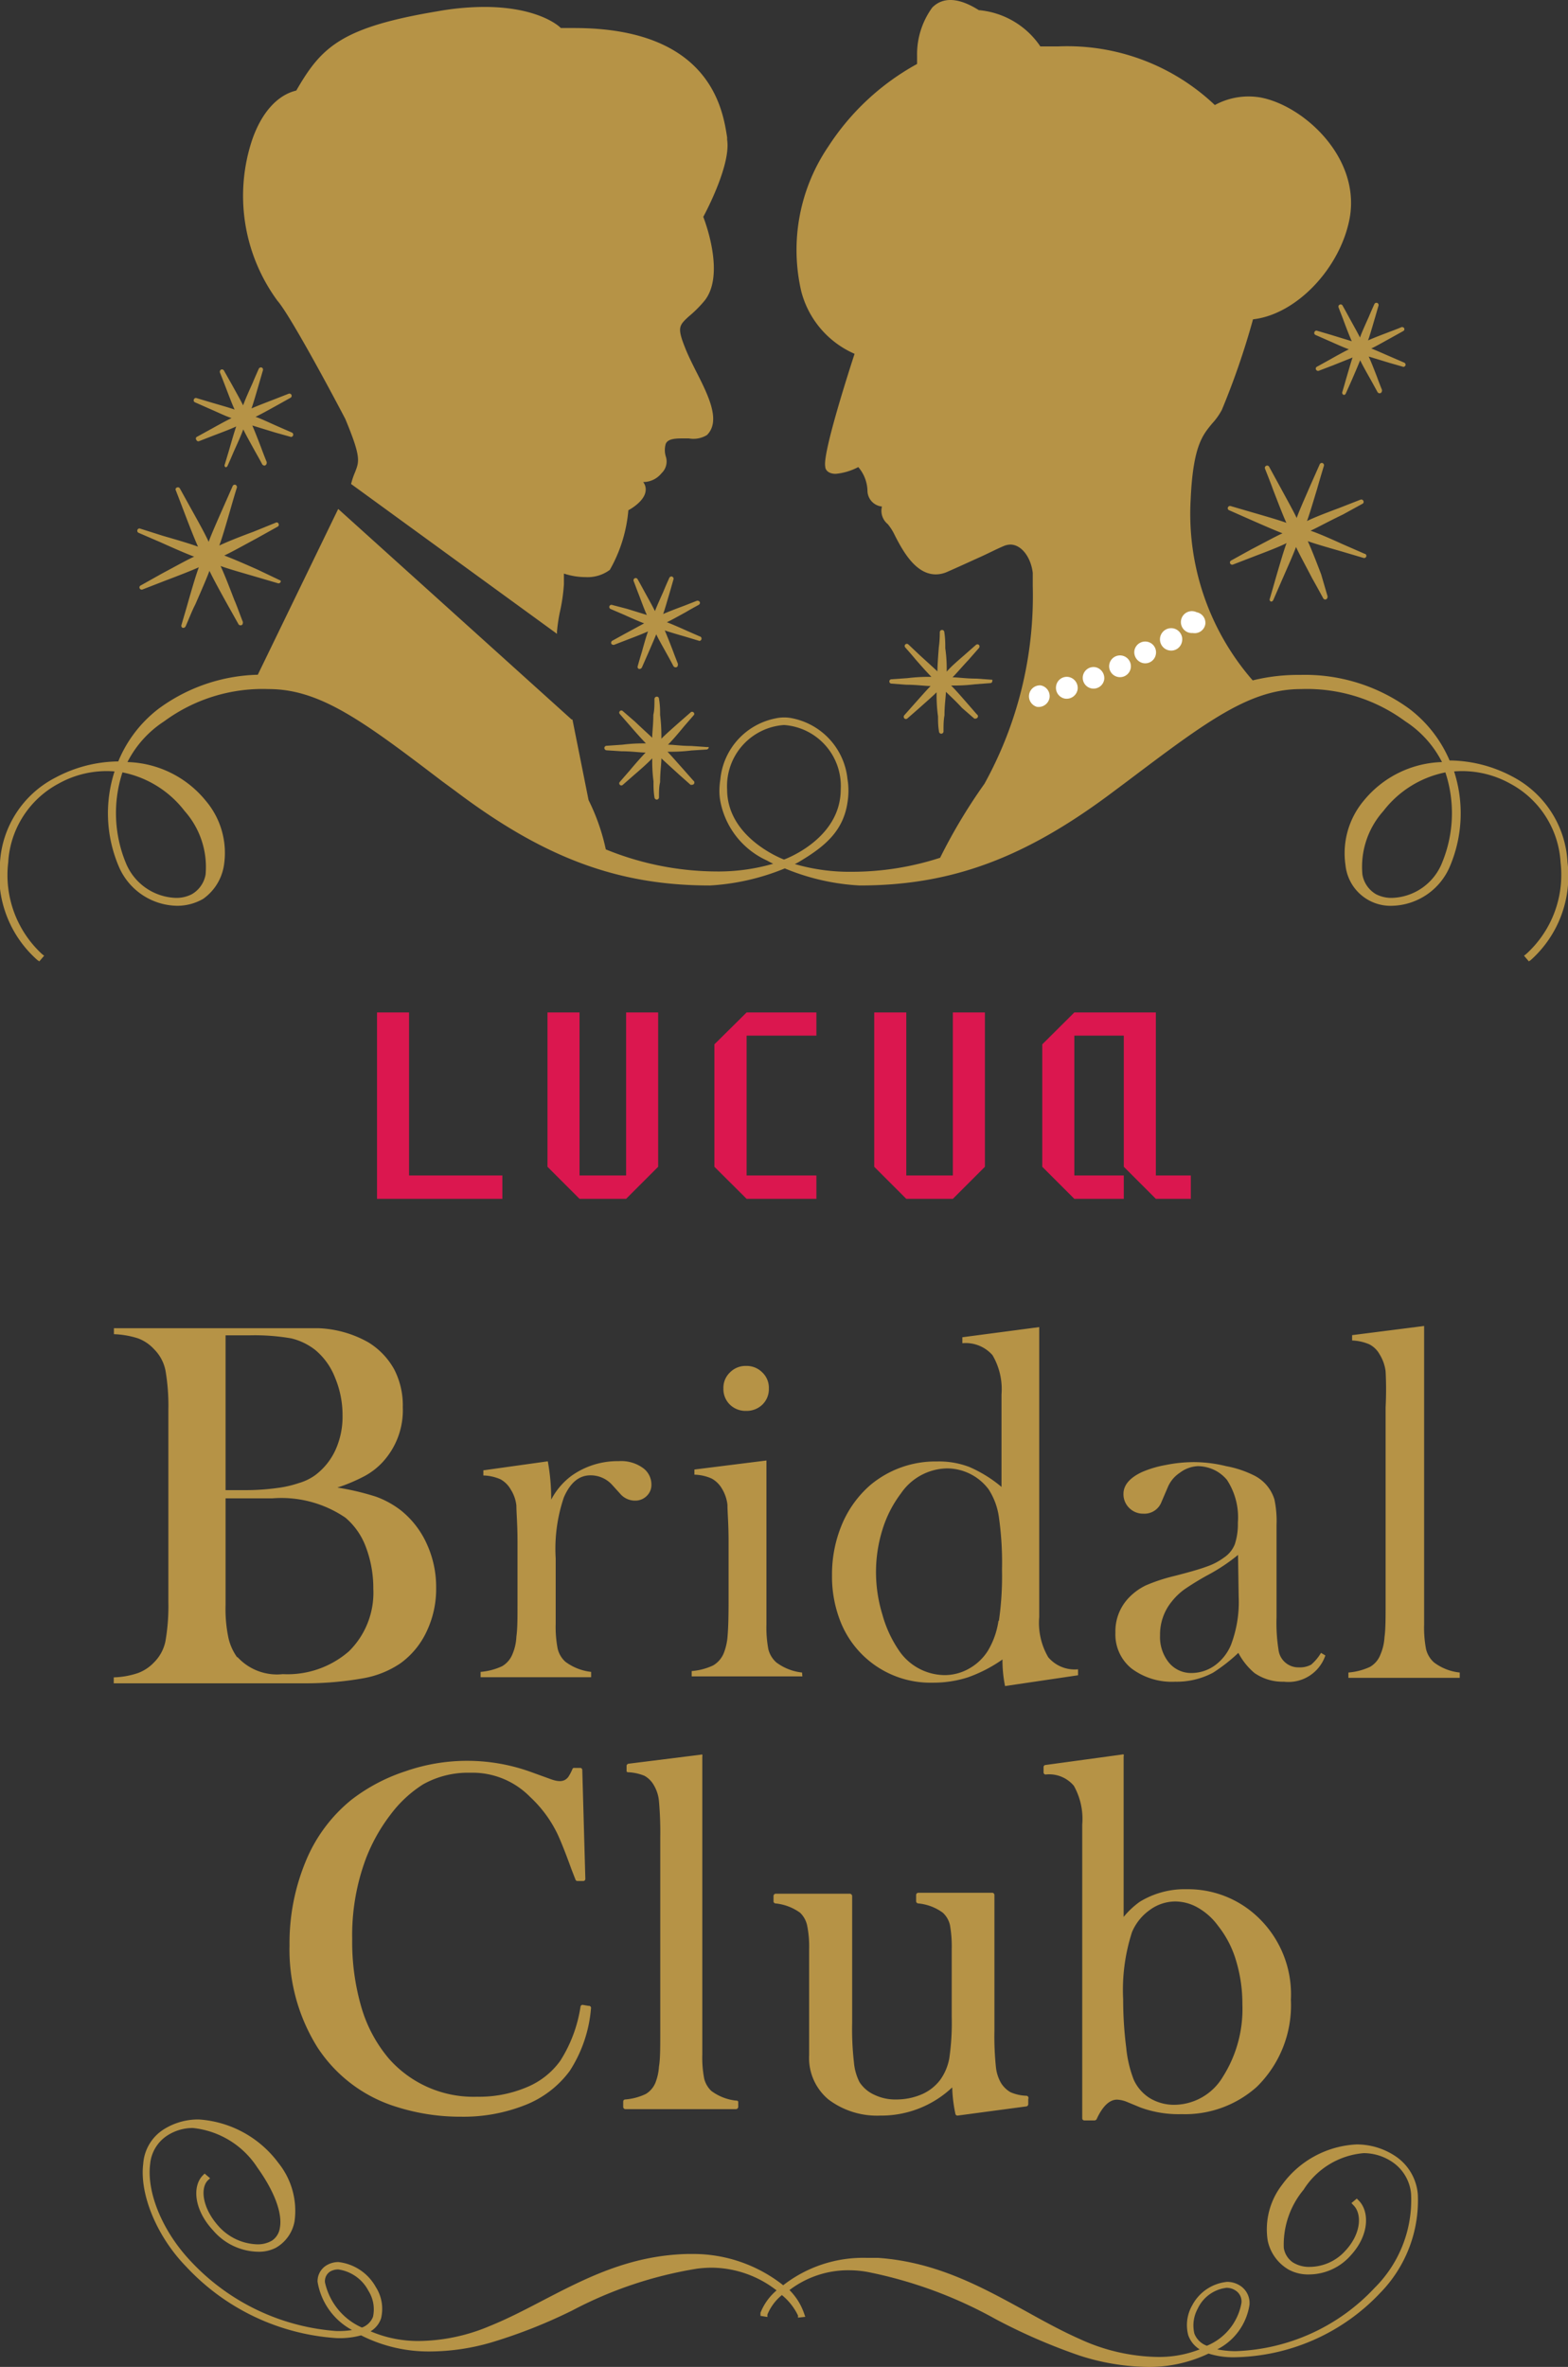 <svg xmlns="http://www.w3.org/2000/svg" viewBox="0 0 97.32 146.91"><rect x="0" y="0" width="97.32" height="146.91" fill="#333333" stroke="none"/><defs><style>.cls-1{fill:#b69346}</style></defs><g id="レイヤー_2" data-name="レイヤー 2"><g id="レイヤー_1-2" data-name="レイヤー 1"><path class="cls-1" d="M97.29 53.52a6.37 6.37 0 00-3.42-5.32 8.43 8.43 0 00-3.9-1 7.93 7.93 0 00-2.49-3.2 11 11 0 00-6.79-2.11 11.84 11.84 0 00-2.94.34A15.73 15.73 0 0173.9 31c.15-3.34.75-4 1.33-4.71a4 4 0 00.61-.86 47.56 47.56 0 001.93-5.61c2.69-.3 5.42-3.17 6-6.28.68-3.79-2.89-7-5.54-7.49a4.38 4.38 0 00-2.83.47 13.3 13.3 0 00-9.7-3.64h-1.13A5.15 5.15 0 0060.75.63c-1.23-.78-2.22-.84-2.89-.16a4.94 4.94 0 00-.94 3v.5a15.35 15.35 0 00-5.5 5.11 11.42 11.42 0 00-1.69 9 5.82 5.82 0 003.31 3.88c-.23.71-2 6.15-1.82 7 0 .21.2.45.65.45a3.75 3.75 0 001.4-.42 2.35 2.35 0 01.57 1.45 1 1 0 00.9 1 1.06 1.06 0 00.36 1.09 3.32 3.32 0 01.44.7c.51 1 1.3 2.42 2.54 2.42a1.74 1.74 0 00.72-.16c.8-.35 1.42-.64 2-.9s1-.49 1.55-.72a1.15 1.15 0 01.36-.07c.67 0 1.27.76 1.39 1.76v.82a24.11 24.11 0 01-3 12.27 34.07 34.07 0 00-2.75 4.59 17.76 17.76 0 01-5.48.87 12.17 12.17 0 01-3.54-.48 3.11 3.11 0 00.4-.22c1.51-.91 2.61-1.86 2.87-3.6a4.52 4.52 0 00.06-.74 4.37 4.37 0 00-.06-.72 4.29 4.29 0 00-3.39-3.76 2.46 2.46 0 00-1.08 0 4.27 4.27 0 00-3.42 3.78 5.05 5.05 0 00-.06.68 3.64 3.64 0 00.07.74 5.08 5.08 0 002.86 3.61c.14.07.27.15.41.21a12.24 12.24 0 01-3.55.48 18.37 18.37 0 01-6.84-1.37 12.87 12.87 0 00-1.07-3.06l-1-5h-.05l-14.41-13-.08-.07L16 41.88A10.81 10.81 0 009.83 44a7.89 7.89 0 00-2.49 3.26 8.42 8.42 0 00-3.89 1A6.35 6.35 0 000 53.52a7 7 0 002.31 6.06l.13.09.3-.35-.14-.11a6.67 6.67 0 01-2.09-5.68 5.92 5.92 0 013.14-4.9 6.11 6.11 0 013.46-.75 8.43 8.43 0 00.25 5.87A4 4 0 0011 56.22a3.21 3.21 0 001.61-.43 3.14 3.14 0 001.29-2.09 5 5 0 00-1.13-4 6.5 6.5 0 00-4.86-2.4 6.56 6.56 0 012.28-2.53 10.31 10.31 0 016.49-2c3.19 0 5.88 2 10.76 5.72l.83.61c5.53 4.17 10.11 5.86 15.8 5.86a14.33 14.33 0 004.64-1.06 14 14 0 004.64 1.06c5.69 0 10.27-1.69 15.8-5.86l.83-.62c4.88-3.68 7.57-5.71 10.75-5.71a10.29 10.29 0 016.49 2 6.54 6.54 0 012.28 2.53 6.51 6.51 0 00-4.86 2.4 5.08 5.08 0 00-1.13 4 2.81 2.81 0 002.91 2.52A4 4 0 0090 53.75a8.44 8.44 0 00.25-5.87 6.14 6.14 0 013.47.75 5.94 5.94 0 013.14 4.9 6.64 6.64 0 01-2.13 5.68l-.14.11.3.35.13-.09a7 7 0 002.27-6.06zm-85.83-3.18a5.23 5.23 0 011.3 3.94 1.76 1.76 0 01-.85 1.22 2.08 2.08 0 01-1 .23 3.48 3.48 0 01-3.1-2.17 8.13 8.13 0 01-.21-5.62 6.44 6.44 0 013.86 2.4zM45.13 49a3.8 3.8 0 013.53-4 3.79 3.79 0 013.52 4c0 3.1-3.52 4.35-3.52 4.35s-3.53-1.3-3.53-4.35zm44.37 4.56a3.46 3.46 0 01-3.1 2.17 2.08 2.08 0 01-1-.23 1.75 1.75 0 01-.84-1.22 5.19 5.19 0 011.3-3.94 6.45 6.45 0 013.85-2.4 8.07 8.07 0 01-.21 5.62z"/><path class="cls-1" d="M61.59 42.19l-1-.07c-.64 0-1.12-.08-1.47-.08.25-.25.56-.62 1-1.09l.64-.73a.15.15 0 000-.19.14.14 0 00-.19 0l-.75.66c-.46.4-.82.71-1.06 1 0-.35 0-.82-.09-1.45 0-.29 0-.62-.06-1a.14.14 0 00-.28 0q0 .51-.06.93-.08 1-.09 1.5c-.25-.24-.61-.56-1.09-1l-.71-.67a.13.13 0 10-.19.19c.23.26.44.5.62.72.42.48.74.84 1 1.1-.35 0-.83 0-1.48.08l-1 .07a.13.13 0 00-.13.13.13.13 0 00.13.14l.92.07c.66 0 1.15.08 1.51.08-.25.25-.57.62-1 1.1l-.63.71a.15.15 0 000 .2.14.14 0 00.19 0l.71-.62c.48-.43.85-.75 1.1-1 0 .36 0 .85.09 1.5 0 .29 0 .59.06.93a.14.14 0 00.28 0c0-.36 0-.68.06-1 0-.63.08-1.11.09-1.46.24.24.59.55 1 1l.76.66a.18.18 0 00.09 0 .15.15 0 00.14-.14.14.14 0 00-.07-.12l-.6-.69c-.42-.48-.74-.85-1-1.1.36 0 .85 0 1.5-.08l.93-.07a.13.13 0 00.13-.14.13.13 0 000-.07zM43.9 46.37l-1-.07c-.63 0-1.09-.08-1.44-.08.26-.26.59-.64 1-1.14l.59-.68a.12.12 0 000-.18.13.13 0 00-.19 0l-.72.63c-.47.42-.84.74-1.09 1 0-.35 0-.84-.08-1.48 0-.29 0-.6-.07-1a.13.13 0 00-.14-.13.15.15 0 00-.14.13c0 .37 0 .71-.07 1 0 .61-.07 1.08-.07 1.42-.25-.24-.61-.56-1.07-1l-.75-.65a.13.13 0 00-.19 0 .13.13 0 000 .18l.62.71c.42.49.75.85 1 1.11-.34 0-.81 0-1.44.08l-1 .07a.14.14 0 00-.14.14.15.15 0 00.14.14l.93.06c.65 0 1.14.08 1.49.08-.25.26-.58.63-1 1.13l-.6.69a.13.13 0 000 .18.13.13 0 00.19 0l.73-.64c.48-.41.83-.73 1.09-1 0 .34 0 .81.08 1.42 0 .3 0 .63.06 1a.15.15 0 00.14.14.14.14 0 00.14-.14c0-.34 0-.66.07-.94 0-.64.08-1.13.08-1.48.25.24.61.56 1.09 1l.72.64a.18.18 0 00.09 0 .14.14 0 00.08-.26l-.6-.68c-.43-.48-.75-.85-1-1.11.36 0 .84 0 1.49-.08l.94-.06a.15.15 0 00.13-.14.13.13 0 00-.09-.01zm40.79-12l-1.35-.59c-.86-.39-1.5-.67-2-.84.46-.21 1.1-.57 2-1l1.22-.67a.13.13 0 00.06-.18.14.14 0 00-.17-.08l-1.33.52c-.91.34-1.58.6-2 .81.17-.46.36-1.12.63-2 .12-.43.26-.9.42-1.43a.14.14 0 00-.09-.17.14.14 0 00-.17.08l-.59 1.33c-.38.88-.67 1.52-.84 2-.21-.44-.55-1.05-1-1.88l-.71-1.3a.14.14 0 00-.18-.06.14.14 0 00-.08.17c.19.48.36.91.5 1.3.36.93.62 1.61.83 2.07-.47-.17-1.16-.37-2.09-.64l-1.37-.4a.14.14 0 00-.17.09.13.13 0 00.08.17l1.31.58c.89.39 1.53.67 2 .85-.46.21-1.09.56-1.94 1l-1.25.69a.14.14 0 00-.06.18.14.14 0 00.18.07l1.32-.51c.92-.35 1.59-.61 2-.82-.17.47-.37 1.15-.64 2.07-.12.42-.25.88-.4 1.39a.13.13 0 00.08.17.16.16 0 00.13-.08l.57-1.31c.39-.89.68-1.54.85-2 .21.46.56 1.09 1 1.94.21.37.44.79.69 1.25a.14.14 0 00.12.07.14.14 0 00.14-.14.11.11 0 000-.08L82 35.65c-.35-.92-.62-1.6-.83-2.06.48.17 1.17.37 2.11.64l1.35.4a.14.14 0 00.17-.09.13.13 0 00-.11-.17zm-45.95 3.79c.53.24.94.42 1.24.53l-1.2.65-.78.43a.15.15 0 00-.06.18.16.16 0 00.18.07l.88-.34c.53-.2.93-.36 1.22-.49-.11.31-.23.72-.38 1.27-.08.26-.17.56-.26.89a.13.13 0 00.08.17h.05a.17.17 0 00.13-.09l.36-.82c.23-.53.41-.94.53-1.24.13.28.35.66.62 1.15.14.25.29.52.45.83a.17.17 0 00.13.07.13.13 0 00.14-.14.16.16 0 000-.09c-.1-.26-.2-.51-.28-.73-.22-.58-.39-1-.53-1.33.3.1.69.22 1.22.37l.93.28a.14.14 0 00.13-.15.13.13 0 00-.11-.13l-.8-.35c-.53-.24-.93-.41-1.24-.53.3-.14.69-.36 1.2-.64.23-.14.49-.28.78-.44a.14.14 0 00.06-.18.16.16 0 00-.18-.07l-.79.31c-.57.21-1 .38-1.3.51.11-.31.23-.74.4-1.31l.24-.84a.14.14 0 00-.08-.17.14.14 0 00-.18.08c-.13.29-.25.56-.35.81-.24.54-.42.94-.54 1.25-.14-.29-.36-.68-.64-1.19-.13-.24-.27-.5-.43-.78a.14.14 0 00-.18-.07.14.14 0 00-.07.18c.12.31.22.59.32.84.21.55.37 1 .5 1.26l-1.23-.38-.92-.24a.13.13 0 00-.1.25zm48.42-15.65l-.81-.35c-.53-.23-.93-.41-1.24-.53.3-.14.68-.36 1.19-.64l.79-.44a.13.13 0 00.06-.18.16.16 0 00-.15-.07c-.33.14-.64.25-.92.36-.5.19-.89.34-1.17.47.11-.31.23-.72.39-1.27.08-.26.16-.56.26-.89a.14.14 0 00-.09-.17.14.14 0 00-.17.08c-.13.29-.25.56-.35.8-.24.54-.43.95-.54 1.27-.15-.3-.37-.69-.65-1.2-.13-.24-.27-.5-.43-.78a.13.13 0 00-.18-.06.13.13 0 00-.07.17c.11.3.22.56.31.81q.31.84.51 1.29l-1.27-.39-.88-.26a.13.13 0 00-.17.09.13.13 0 00.07.17l.84.37c.52.23.92.41 1.23.52-.3.15-.69.36-1.2.65l-.78.43a.13.13 0 00-.06.18.14.14 0 00.18.07l.89-.34 1.2-.48c-.11.31-.23.75-.4 1.32-.07.25-.15.53-.24.83a.14.14 0 00.09.17.13.13 0 00.13-.09l.37-.83c.23-.53.4-.93.52-1.23.14.29.35.67.64 1.18l.44.8a.15.15 0 00.13.07.14.14 0 00.14-.14.11.11 0 000-.08c-.12-.3-.22-.56-.31-.81-.21-.54-.37-.95-.51-1.25l1.28.39.87.25a.14.14 0 00.14-.14.15.15 0 00-.08-.12zM17.34 36L16 35.36c-.92-.41-1.6-.7-2.08-.88.47-.22 1.11-.58 2-1.06l1.31-.73a.13.13 0 00.06-.18.12.12 0 00-.17-.07l-1.38.56c-1 .37-1.66.64-2.13.86.18-.48.38-1.17.65-2.1.13-.45.27-.95.44-1.49a.15.15 0 00-.09-.18.14.14 0 00-.17.08l-.6 1.36c-.41.93-.71 1.61-.89 2.1-.21-.47-.57-1.12-1.06-2l-.73-1.32a.14.14 0 00-.18-.05.12.12 0 00-.07.17c.19.48.35.91.5 1.3.38 1 .66 1.71.88 2.2-.49-.18-1.2-.39-2.17-.67l-1.42-.45a.13.13 0 00-.17.08.14.14 0 00.07.18l1.39.6c.91.41 1.58.7 2.06.88-.46.21-1.1.57-2 1.05l-1.32.74a.13.13 0 00-.06.18.14.14 0 00.17.07l1.39-.54c.95-.36 1.64-.63 2.11-.84-.18.49-.39 1.2-.67 2.18-.12.43-.26.89-.41 1.41a.14.14 0 00.08.17h.05a.17.17 0 00.13-.09c.22-.5.41-1 .6-1.36.4-.92.7-1.6.88-2.09.23.48.6 1.16 1.11 2.08l.69 1.23a.13.13 0 00.12.07.13.13 0 00.15-.14.11.11 0 000-.08c-.2-.5-.37-1-.53-1.36-.36-.94-.63-1.63-.85-2.1.49.18 1.2.38 2.16.66l1.43.42a.15.15 0 00.15-.14.15.15 0 00-.09-.07zm.76-9.16l-.87-.38c-.59-.26-1-.46-1.37-.59.32-.15.75-.39 1.31-.7l.86-.48a.14.14 0 00.06-.18.14.14 0 00-.18-.07l-.87.34c-.62.24-1.09.42-1.43.57.12-.34.26-.82.44-1.44l.27-.93a.14.14 0 00-.08-.17.15.15 0 00-.18.08c-.14.32-.27.61-.38.88-.27.6-.47 1.05-.59 1.39-.16-.32-.4-.75-.71-1.31L13.9 23a.14.14 0 00-.18-.06.16.16 0 00-.07.18c.13.32.24.61.34.87.24.63.42 1.1.57 1.43-.34-.12-.81-.25-1.42-.43l-.94-.28a.13.13 0 00-.17.09.13.13 0 00.07.17l.88.39c.6.26 1 .46 1.39.59-.31.15-.73.38-1.27.68l-.91.5a.14.14 0 000 .18.13.13 0 00.17.07l.9-.35c.61-.23 1.08-.41 1.4-.56-.12.35-.26.83-.44 1.46l-.27.9A.13.13 0 0014 29a.13.13 0 00.12-.08c.16-.35.29-.66.41-.94.26-.57.45-1 .57-1.33.15.32.39.74.69 1.29.15.27.32.56.49.89a.21.21 0 00.13.07.16.16 0 00.14-.14.16.16 0 000-.09c-.13-.32-.24-.61-.34-.88-.23-.6-.41-1.06-.55-1.38l1.4.43 1 .28a.14.14 0 00.14-.14.14.14 0 00-.1-.14zM88 136.22a3.15 3.15 0 00-1.42-2.41 4.33 4.33 0 00-2.38-.71 6.07 6.07 0 00-4.63 2.51 4.52 4.52 0 00-.89 3.45 2.72 2.72 0 001.32 1.82 2.54 2.54 0 001.25.29 3.47 3.47 0 002.6-1.2c1.15-1.26 1.15-2.72.48-3.39l-.12-.12-.33.28.13.14c.53.53.48 1.76-.51 2.82a3 3 0 01-2.2 1 1.89 1.89 0 01-1.06-.28 1.34 1.34 0 01-.56-.9 5.33 5.33 0 011.23-3.61 4.89 4.89 0 013.73-2.27 3.18 3.18 0 011.73.52 2.67 2.67 0 011.21 2 7.68 7.68 0 01-2.26 5.84 12.36 12.36 0 01-8.59 3.93h-.18a6.38 6.38 0 01-1-.11 3.73 3.73 0 002-2.76 1.28 1.28 0 00-.56-1.18 1.49 1.49 0 00-.83-.25 2.75 2.75 0 00-2.16 1.45 2.46 2.46 0 00-.25 1.86 1.69 1.69 0 00.71.88 6.88 6.88 0 01-2.63.47 11.94 11.94 0 01-4.83-1.12c-1.15-.51-2.27-1.13-3.35-1.73-2.73-1.5-5.54-3.05-9.17-3.3h-.71a8.08 8.08 0 00-5.16 1.7 9 9 0 00-5.68-1.94h-.27c-3.61.09-6.34 1.52-9 2.9-1.11.58-2.15 1.12-3.26 1.57a11.56 11.56 0 01-4.35.93 7.51 7.51 0 01-3.05-.6 1.49 1.49 0 00.65-.8 2.51 2.51 0 00-.32-1.94A3.05 3.05 0 0021 140.4a1.43 1.43 0 00-.76.22 1.15 1.15 0 00-.53 1 4.17 4.17 0 002.14 3 5.27 5.27 0 01-1 .06 13.73 13.73 0 01-9-4.32c-1.75-1.84-2.76-4.27-2.53-6.05a2.36 2.36 0 011.09-1.78 2.91 2.91 0 011.56-.45 5.43 5.43 0 014 2.45c1.06 1.48 1.57 2.84 1.4 3.75a1.14 1.14 0 01-.49.79 1.73 1.73 0 01-.93.23 3.36 3.36 0 01-2.38-1.12c-1-1.11-1.16-2.35-.67-2.85l.14-.13-.34-.29-.11.11c-.65.65-.58 2.11.64 3.42a3.76 3.76 0 002.77 1.32 2.31 2.31 0 001.11-.24 2.37 2.37 0 001.17-1.64 4.74 4.74 0 00-1-3.63 6.69 6.69 0 00-4.94-2.7 4 4 0 00-2.17.61 2.75 2.75 0 00-1.28 2.14c-.24 1.91.86 4.54 2.67 6.39a14 14 0 009.32 4.43 5 5 0 001.53-.17 9.27 9.27 0 004.32 1 13.75 13.75 0 003.73-.55 32.07 32.07 0 005.07-2 25.09 25.09 0 017.74-2.59 7.26 7.26 0 01.93-.06 6.63 6.63 0 014 1.41 3.5 3.5 0 00-1 1.39v.19l.43.07v-.15a3.07 3.07 0 01.9-1.21 3.7 3.7 0 011 1.27v.13l.45-.05-.07-.2a3.77 3.77 0 00-.91-1.46 6 6 0 013.7-1.23 6.38 6.38 0 011.22.12 27.22 27.22 0 017.87 2.91 36 36 0 005.17 2.25 14.23 14.23 0 004.24.72 8.55 8.55 0 003.81-.83 5.07 5.07 0 001.52.23 12.69 12.69 0 009.14-4 8.21 8.21 0 002.33-6.09zm-65.55 8.24a4 4 0 01-2.28-2.8.71.71 0 01.32-.67 1 1 0 01.51-.13 2.51 2.51 0 011.87 1.33 2.16 2.16 0 01.28 1.61 1.15 1.15 0 01-.67.66zm52.44 1.13a1.3 1.3 0 01-.76-.75 2.17 2.17 0 01.21-1.55 2.26 2.26 0 011.78-1.29 1 1 0 01.57.17.8.8 0 01.36.78 3.54 3.54 0 01-2.13 2.64zM21.43 26c1 2.4.86 2.64.61 3.3a4.83 4.83 0 00-.25.74l12.67 9.22.11.08v-.14a10.63 10.63 0 01.17-1.17 11 11 0 00.26-1.77v-.66a4.28 4.28 0 001.35.22 2.31 2.31 0 001.5-.45 9 9 0 001.15-3.7c.19-.1 1-.58 1.07-1.19a.74.74 0 00-.15-.56 1.46 1.46 0 001.14-.55 1 1 0 00.26-1.05 1.36 1.36 0 010-.77c.13-.32.6-.34 1.11-.34h.32a1.6 1.6 0 001.13-.21c.88-.88.08-2.47-.7-4-.26-.52-.5-1-.68-1.47-.48-1.21-.34-1.34.24-1.88a7.38 7.38 0 001-1c1.25-1.59.06-4.8-.09-5.19.19-.35 1.72-3.26 1.48-4.79v-.14c-.26-1.68-1-6.79-9.49-6.79h-.83C34.57 1.49 33.2.43 30.05.43a16.72 16.72 0 00-2.89.27c-6 1-7.22 2.23-8.77 4.92-1.18.28-2.16 1.38-2.74 3.06a11 11 0 001.58 10c.7.79 3.05 5.12 4.2 7.32zm18.29 3.82z"/><path d="M65.14 43.32a.69.69 0 01-.79.55.68.68 0 01.24-1.33.68.68 0 01.55.78zm1.74-.51a.69.69 0 01-.79.55.68.68 0 01-.54-.79.67.67 0 01.78-.55.69.69 0 01.55.79zm1.65-.61a.67.67 0 11-.55-.79.69.69 0 01.55.79zm1.65-.73a.67.67 0 01-1.33-.23.67.67 0 111.33.23zm1.56-.86a.67.67 0 01-.78.55.69.69 0 01-.55-.79.68.68 0 01.79-.54.67.67 0 01.54.78zm1.62-.78a.68.68 0 01-.79.54.68.68 0 01.24-1.37.69.69 0 01.55.83zm1.45-1.09a.67.67 0 01-.78.55.68.68 0 11.24-1.29.67.67 0 01.54.74z" fill="#fff"/><path class="cls-1" d="M36.53 124.5l-.35-.06a.13.13 0 00-.15.11 8.66 8.66 0 01-1.25 3.35 4.81 4.81 0 01-2.09 1.65 7.57 7.57 0 01-3.07.59 7 7 0 01-5.47-2.35 8.68 8.68 0 01-1.71-3.17 14.44 14.44 0 01-.58-4.26 13.58 13.58 0 01.85-5 10.89 10.89 0 011.55-2.76 7.57 7.57 0 012-1.85 5.7 5.7 0 012.92-.72 5 5 0 013.72 1.5 7.66 7.66 0 011.7 2.3c.22.47.51 1.2.86 2.17l.26.67a.13.13 0 00.12.08h.36a.13.13 0 00.13-.13l-.19-6.77a.13.13 0 00-.13-.12h-.37a.1.1 0 00-.11.07 3.22 3.22 0 01-.25.48c-.24.32-.58.34-1.12.14L33 110a11.64 11.64 0 00-7.84-.06 11.11 11.11 0 00-3.35 1.77 9.58 9.58 0 00-2.84 3.83 13.23 13.23 0 00-1 5.19 11.42 11.42 0 001.73 6.34 9 9 0 004.85 3.68 13.11 13.11 0 004.06.63 10.41 10.41 0 004-.73 6.3 6.3 0 002.75-2.11 8.39 8.39 0 001.32-3.88.13.13 0 00-.15-.16zm9.15 5.88a3.13 3.13 0 01-1.53-.6 1.58 1.58 0 01-.44-.75 6.85 6.85 0 01-.12-1.52V109a.12.12 0 000-.09.14.14 0 00-.1 0l-4.48.56a.14.14 0 00-.12.14v.34a.12.12 0 00.11.05 3 3 0 011 .22 1.53 1.53 0 01.58.58 2.36 2.36 0 01.32 1 21.92 21.92 0 01.08 2.22v12.18c0 .9 0 1.6-.08 2.07a3.34 3.34 0 01-.22 1 1.46 1.46 0 01-.6.7 3.62 3.62 0 01-1.29.34.13.13 0 00-.11.13v.33a.14.14 0 00.13.14h6.87a.15.15 0 00.14-.14v-.33a.14.14 0 00-.14-.06zm18.04-.3a2.72 2.72 0 01-1-.22 1.68 1.68 0 01-.6-.59 2.51 2.51 0 01-.31-1 18.41 18.41 0 01-.09-2.22v-8.43a.14.14 0 00-.13-.14H57a.14.14 0 00-.14.14v.38a.14.14 0 00.12.14 3.06 3.06 0 011.54.58 1.5 1.5 0 01.44.76 7.55 7.55 0 01.11 1.5v4.19a15.32 15.32 0 01-.15 2.58 3.27 3.27 0 01-.57 1.35 2.86 2.86 0 01-1.14.89 4 4 0 01-1.57.32 3 3 0 01-1.37-.29 2.15 2.15 0 01-.92-.78A3.33 3.33 0 0153 128a18.19 18.19 0 01-.11-2.44v-7.88a.15.15 0 00-.14-.14h-4.61a.14.14 0 00-.13.14v.32a.13.13 0 00.11.14 3.14 3.14 0 011.54.58 1.56 1.56 0 01.43.76 6.57 6.57 0 01.13 1.5v6.58a3.35 3.35 0 001.2 2.75 5 5 0 003.21 1 6.41 6.41 0 004.47-1.75 9.08 9.08 0 00.2 1.65.13.13 0 00.13.1l4.27-.57a.14.14 0 00.12-.14v-.32a.14.14 0 00-.1-.2zm14.14-11.28a6.28 6.28 0 00-4.2-1.54 5.33 5.33 0 00-2.92.78 5.13 5.13 0 00-1 .94V109a.11.11 0 000-.1.15.15 0 00-.1 0l-4.76.65a.13.13 0 00-.11.14v.31a.13.13 0 00.13.14 2 2 0 011.75.7 4.2 4.2 0 01.52 2.41v18.23a.13.13 0 00.14.13h.62a.16.16 0 00.13-.07c.37-.81.8-1.22 1.27-1.22a1.81 1.81 0 01.59.13l.87.36a6.89 6.89 0 002.55.41 6.68 6.68 0 004.66-1.69 7.08 7.08 0 002.12-5.41 6.6 6.6 0 00-2.26-5.32zm-.75 5.6a7.85 7.85 0 01-1.21 4.5 3.54 3.54 0 01-3 1.74 2.92 2.92 0 01-1.53-.41 2.63 2.63 0 01-1-1.14 7.42 7.42 0 01-.47-2 23.63 23.63 0 01-.19-3 11.66 11.66 0 01.55-4.17 3.21 3.21 0 011.1-1.37 2.69 2.69 0 011.59-.53 2.85 2.85 0 011.39.38 4 4 0 011.26 1.13 6.36 6.36 0 011.12 2.17 9.22 9.22 0 01.39 2.7zm-54.53-20.24a5.93 5.93 0 002.27-.92 5.07 5.07 0 001.64-2 6.13 6.13 0 00.58-2.69 6.41 6.41 0 00-.57-2.7 5.62 5.62 0 00-1.6-2.09 5.74 5.74 0 00-1.55-.86 16 16 0 00-2.41-.57 10.6 10.6 0 001.72-.73 4.33 4.33 0 001.07-.83A4.75 4.75 0 0025 87.34a4.87 4.87 0 00-.53-2.34 4.53 4.53 0 00-1.62-1.69 6.81 6.81 0 00-3.06-.87H7.07v.37a5.5 5.5 0 011.5.26 2.58 2.58 0 011 .68 2.57 2.57 0 01.7 1.31 12.85 12.85 0 01.18 2.45v11.9a12.77 12.77 0 01-.18 2.45 2.57 2.57 0 01-.7 1.31 2.63 2.63 0 01-1 .67 5.12 5.12 0 01-1.51.27v.37h11.8a20.58 20.58 0 003.72-.32zM14 82.88h1.5a13.4 13.4 0 012.58.19 3.89 3.89 0 011.5.73 4.22 4.22 0 011.22 1.72 6 6 0 01.46 2.33 5 5 0 01-.44 2.15 4.07 4.07 0 01-1.27 1.57 3.32 3.32 0 01-1 .48 6.86 6.86 0 01-1.37.31 14.15 14.15 0 01-1.91.13H14zm.73 20a3.3 3.3 0 01-.56-1.26 8.73 8.73 0 01-.17-2V93h2.89a7.06 7.06 0 014.55 1.2A4.36 4.36 0 0122.7 96a7.2 7.2 0 01.47 2.61 5.1 5.1 0 01-1.51 3.88 5.8 5.8 0 01-4.11 1.42 3.32 3.32 0 01-2.82-1.07zM35 92.93c.4-.91.94-1.36 1.65-1.36a1.8 1.8 0 011.35.6l.48.53a1.21 1.21 0 00.92.44 1 1 0 00.74-.29.94.94 0 00.29-.71 1.26 1.26 0 00-.49-1 2.3 2.3 0 00-1.54-.45 4.92 4.92 0 00-2.93.91 4.37 4.37 0 00-1.26 1.48A12.81 12.81 0 0034 90.7l-4 .56v.32a2.78 2.78 0 011.07.24 1.65 1.65 0 01.63.63 2.32 2.32 0 01.35 1c0 .43.07 1.17.07 2.23v3.83c0 .9 0 1.59-.07 2.07a3.09 3.09 0 01-.24 1.08 1.51 1.51 0 01-.65.76 3.93 3.93 0 01-1.33.35v.33h6.86v-.33a3.28 3.28 0 01-1.6-.63 1.59 1.59 0 01-.48-.82 7.11 7.11 0 01-.12-1.55v-4.04a9.91 9.91 0 01.51-3.8zm11.32-5.36a1.4 1.4 0 001-.39 1.34 1.34 0 00.4-1 1.31 1.31 0 00-.41-1 1.36 1.36 0 00-1-.4 1.35 1.35 0 00-1 .4 1.31 1.31 0 00-.41 1 1.34 1.34 0 00.4 1 1.39 1.39 0 001.02.39zm3.46 16.24a3.24 3.24 0 01-1.6-.63 1.62 1.62 0 01-.49-.81 7.23 7.23 0 01-.12-1.55V90.65l-4.47.56v.32a2.78 2.78 0 011.07.24 1.67 1.67 0 01.64.63 2.45 2.45 0 01.34 1c0 .43.07 1.17.07 2.23v3.83q0 1.35-.06 2.07a3.63 3.63 0 01-.24 1.08 1.57 1.57 0 01-.66.76 3.86 3.86 0 01-1.33.35v.33h6.87zm17.13-.2a2.15 2.15 0 01-1.85-.75 4.23 4.23 0 01-.56-2.49v-18l-4.77.63v.37a2.22 2.22 0 011.87.74 4.16 4.16 0 01.56 2.44v5.74a8.1 8.1 0 00-2-1.24 5.28 5.28 0 00-2-.34A6.29 6.29 0 0054 92.19a6.63 6.63 0 00-1.74 2.42 8 8 0 00-.62 3.15 7.61 7.61 0 00.57 3 6 6 0 005.68 3.68 7 7 0 002.18-.33 8.86 8.86 0 002.15-1.11 8 8 0 00.16 1.65l4.53-.67zm-4.94-3a5 5 0 01-.65 1.84 3.25 3.25 0 01-1.18 1.12 3.07 3.07 0 01-1.53.4 3.46 3.46 0 01-2.85-1.58 7.49 7.49 0 01-1-2.2 9 9 0 01-.39-2.62 8.85 8.85 0 01.41-2.66 7.26 7.26 0 011.14-2.22 3.54 3.54 0 012.87-1.55 3.24 3.24 0 012.57 1.3 4.26 4.26 0 01.64 1.74 20 20 0 01.19 3.25 19.45 19.45 0 01-.19 3.16zm19.41 2.71a1.45 1.45 0 01-.76.17 1.24 1.24 0 01-1.27-1.11 10.65 10.65 0 01-.12-2v-5.73a6.46 6.46 0 00-.13-1.58 2.47 2.47 0 00-1.26-1.49A6.49 6.49 0 0076.1 91a8.44 8.44 0 00-2-.25 8.89 8.89 0 00-1.75.18 6.54 6.54 0 00-1.5.45c-.75.36-1.12.81-1.12 1.34a1.19 1.19 0 00.36.88 1.21 1.21 0 00.88.35 1.13 1.13 0 001.12-.73l.39-.91a2 2 0 01.75-.9 2 2 0 011.12-.41 2.45 2.45 0 011 .23 2.36 2.36 0 01.8.62 4.24 4.24 0 01.68 2.66 4 4 0 01-.19 1.34 1.79 1.79 0 01-.68.83 3.91 3.91 0 01-1.08.56c-.43.16-1.1.35-2 .58a10.9 10.9 0 00-1.76.58 3.7 3.7 0 00-1.06.77 3 3 0 00-.83 2.16 2.71 2.71 0 001 2.23 4.17 4.17 0 002.71.82 4.8 4.8 0 002.35-.56 10.56 10.56 0 001.57-1.23 4.17 4.17 0 001 1.25 3.07 3.07 0 001.83.54 2.42 2.42 0 002.57-1.63l-.27-.16a2.94 2.94 0 01-.61.73zm-4.5-4.22a7.48 7.48 0 01-.48 3 3 3 0 01-1 1.27 2.5 2.5 0 01-1.44.47 1.78 1.78 0 01-1.43-.67 2.52 2.52 0 01-.53-1.67 3.22 3.22 0 01.73-2.1 4 4 0 01.78-.75 16.76 16.76 0 011.49-.91 11.34 11.34 0 001.84-1.23zM89 103.18a1.61 1.61 0 01-.49-.82 7.11 7.11 0 01-.12-1.55V82.3l-4.47.57v.33a3 3 0 011.07.24 1.53 1.53 0 01.63.61 2.6 2.6 0 01.38 1.07 22 22 0 010 2.23v12.18c0 .91 0 1.6-.07 2.09a3.17 3.17 0 01-.25 1.07 1.49 1.49 0 01-.65.77 3.93 3.93 0 01-1.34.35v.33h6.91v-.33a3.19 3.19 0 01-1.6-.63z"/><path d="M23.4 62.84v11.57h7.78v-1.45h-5.79V62.84H23.4zm30.86 0v9.58l1.99 1.99h2.89l1.99-1.99v-9.58h-1.99v10.12h-2.89V62.84h-1.99zm-20.28 0v9.58l1.99 1.99h2.89l1.99-1.99v-9.58h-1.99v10.12h-2.89V62.84h-1.99zm32.7 0l-1.99 1.98v7.6l1.99 1.99h3.07v-1.45h-3.07v-8.68h3.07v8.14l1.99 1.99h2.17v-1.45h-2.17V62.84h-5.06zm-16.01 1.44v-1.44h-4.33l-2 1.98v7.6l2 1.99h4.33v-1.45h-4.33v-8.68h4.33z" fill="#db174f"/><path d="M85.86 50.34a5.19 5.19 0 00-1.3 3.94 1.72 1.72 0 00.84 1.22 2.08 2.08 0 001 .23 3.46 3.46 0 003.1-2.17 8.07 8.07 0 00.21-5.62 6.45 6.45 0 00-3.85 2.4zM7.81 53.56a3.48 3.48 0 003.1 2.17 2.08 2.08 0 001-.23 1.76 1.76 0 00.85-1.22 5.23 5.23 0 00-1.3-3.94 6.44 6.44 0 00-3.86-2.4 8.13 8.13 0 00.21 5.62z" fill="none"/></g></g></svg>